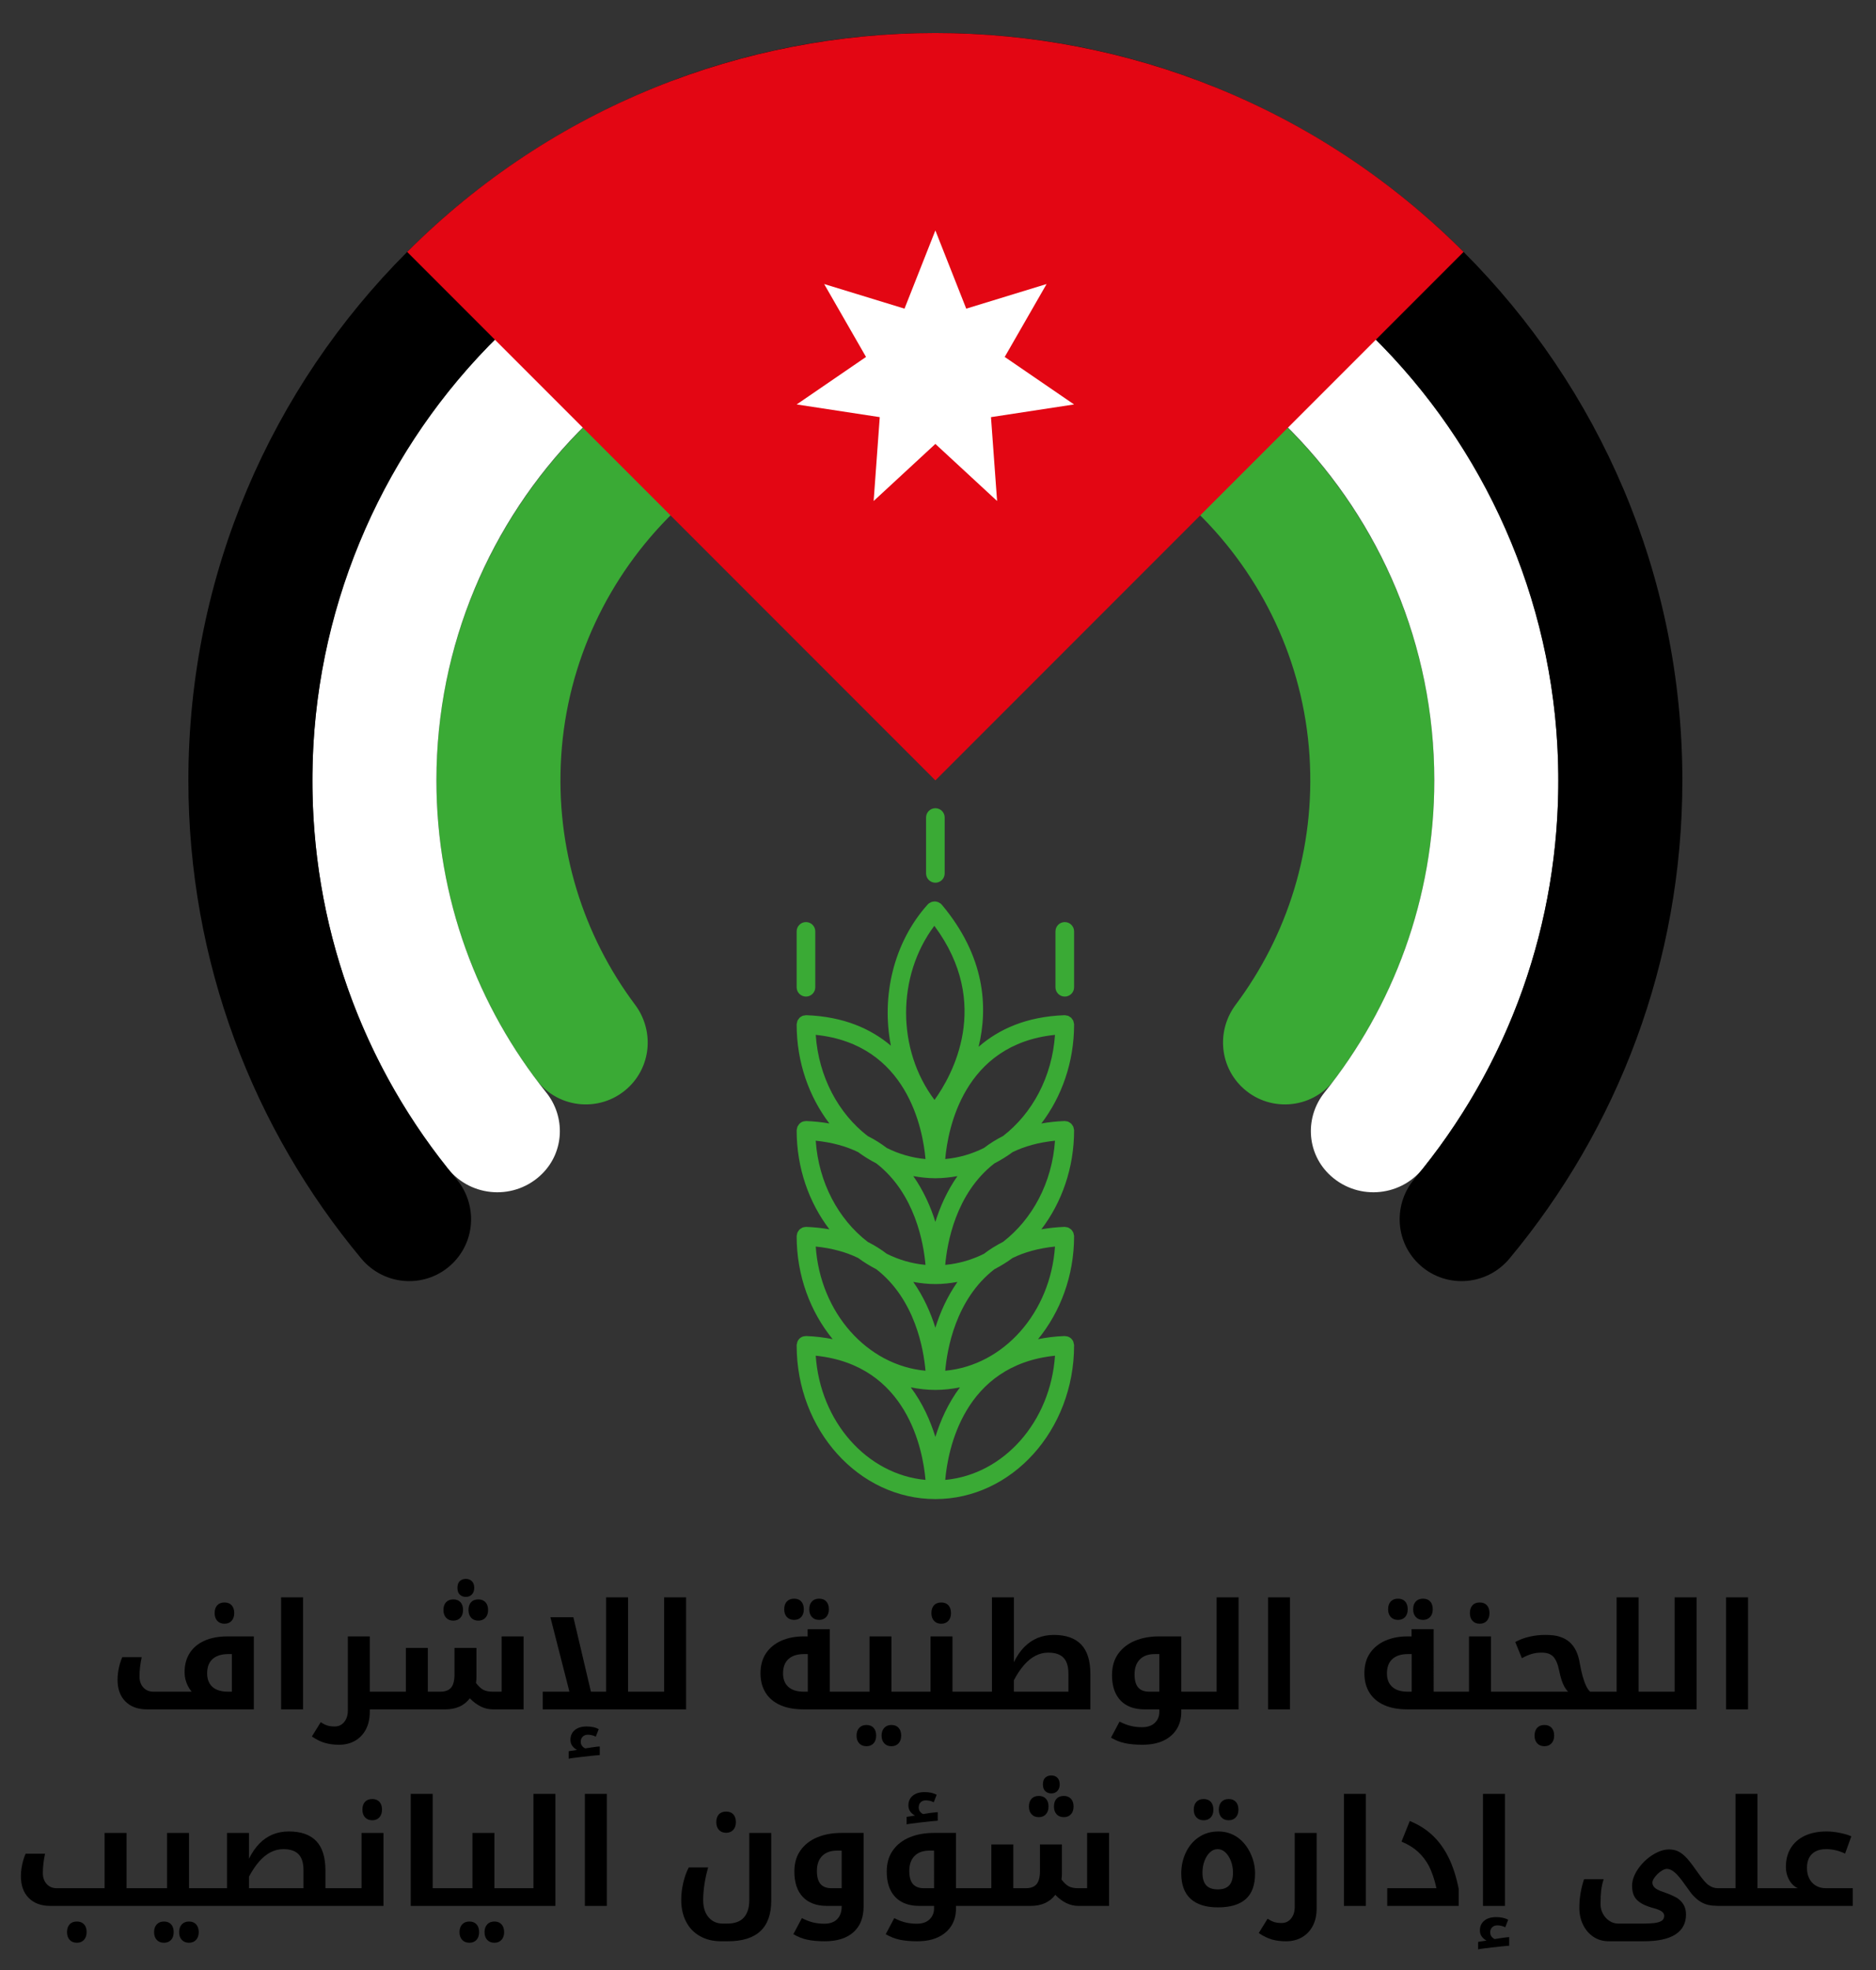 <?xml version="1.0" encoding="utf-8"?>
<!-- Generator: Adobe Illustrator 17.0.0, SVG Export Plug-In . SVG Version: 6.00 Build 0)  -->
<!DOCTYPE svg PUBLIC "-//W3C//DTD SVG 1.1//EN" "http://www.w3.org/Graphics/SVG/1.1/DTD/svg11.dtd">
<svg version="1.1" id="Layer_1" xmlns="http://www.w3.org/2000/svg" xmlns:xlink="http://www.w3.org/1999/xlink" x="0px" y="0px"
	 width="382px" height="401px" viewBox="0 0 382 401" enable-background="new 0 0 382 401" xml:space="preserve">
<rect x="0" y="0" width="382" height="401" fill="#333333" stroke="none"/>
<g>
	<defs>
		<rect id="SVGID_1_" x="-93" y="-76.929" width="566.929" height="566.929"/>
	</defs>
	<clipPath id="SVGID_2_">
		<use xlink:href="#SVGID_1_"  overflow="visible"/>
	</clipPath>
	<path clip-path="url(#SVGID_2_)" d="M45.716,330.471c0.6,0,1.08-0.195,1.44-0.585c0.36-0.391,0.54-0.915,0.54-1.575
		c0-0.68-0.175-1.21-0.525-1.59c-0.35-0.38-0.835-0.57-1.455-0.57c-0.64,0-1.135,0.19-1.485,0.57c-0.35,0.38-0.525,0.91-0.525,1.59
		c0,0.66,0.18,1.184,0.54,1.575C44.606,330.276,45.096,330.471,45.716,330.471"/>
	<path clip-path="url(#SVGID_2_)" d="M29.906,347.901h21.78v-14.849h-5.34c-1.841,0-3.415,0.295-4.725,0.885
		c-1.31,0.589-2.31,1.429-3,2.519c-0.69,1.091-1.035,2.386-1.035,3.886c0,0.5,0.055,0.975,0.165,1.425
		c0.109,0.45,0.27,0.889,0.48,1.319c0.21,0.431,0.475,0.836,0.795,1.216h-7.8c-0.84,0-1.52-0.285-2.04-0.856
		c-0.52-0.57-0.78-1.314-0.78-2.235c0-0.659,0.04-1.319,0.12-1.979c0.08-0.661,0.19-1.31,0.33-1.951h-3.96
		c-0.18,0.401-0.345,0.861-0.495,1.38c-0.15,0.521-0.265,1.061-0.345,1.62c-0.08,0.561-0.12,1.091-0.12,1.59
		c0,1.881,0.535,3.356,1.605,4.425C26.61,347.366,28.066,347.901,29.906,347.901 M42.671,338.421c0.33-0.579,0.814-1.02,1.455-1.319
		c0.64-0.3,1.41-0.451,2.31-0.451h0.78v7.651h-0.84c-0.9,0-1.665-0.146-2.295-0.436c-0.63-0.289-1.105-0.715-1.425-1.274
		c-0.32-0.561-0.48-1.231-0.48-2.011C42.176,339.721,42.341,339.002,42.671,338.421"/>
	<rect x="57.237" y="325.101" clip-path="url(#SVGID_2_)" width="4.47" height="22.8"/>
	<path clip-path="url(#SVGID_2_)" d="M94.856,325.011c0.52,0,0.935-0.17,1.245-0.511c0.31-0.34,0.465-0.779,0.465-1.319
		c0-0.58-0.155-1.03-0.465-1.351c-0.31-0.319-0.725-0.479-1.245-0.479c-0.48,0-0.885,0.145-1.215,0.434
		c-0.33,0.29-0.495,0.756-0.495,1.396c0,0.62,0.165,1.08,0.495,1.38S94.376,325.011,94.856,325.011"/>
	<path clip-path="url(#SVGID_2_)" d="M95.396,327.681c0,0.66,0.18,1.185,0.54,1.575c0.36,0.39,0.85,0.585,1.47,0.585
		c0.6,0,1.08-0.195,1.44-0.585c0.36-0.39,0.54-0.915,0.54-1.575c0-0.68-0.18-1.21-0.54-1.59c-0.36-0.38-0.84-0.57-1.44-0.57
		c-0.64,0-1.135,0.19-1.485,0.57C95.571,326.471,95.396,327.001,95.396,327.681"/>
	<path clip-path="url(#SVGID_2_)" d="M93.581,347.331c0.83-0.379,1.525-0.939,2.085-1.68c0.72,0.741,1.47,1.301,2.25,1.68
		c0.78,0.381,1.6,0.57,2.46,0.57h6.24v-14.849h-4.47v11.25h-1.86c-0.78,0-1.41-0.13-1.89-0.391c-0.48-0.26-0.97-0.72-1.47-1.38
		c0.04-0.22,0.065-0.439,0.075-0.66c0.01-0.22,0.015-0.45,0.015-0.689v-5.79h-4.47v5.429c0,1.221-0.23,2.106-0.69,2.656
		c-0.461,0.549-1.191,0.825-2.19,0.825h-2.55v-8.91h-4.47v8.91h-3.45h-0.3h-3.6v-11.25h-4.47v15.119c0,0.92-0.245,1.685-0.735,2.296
		c-0.49,0.609-1.135,0.915-1.935,0.915c-0.56,0-1.045-0.061-1.455-0.181c-0.41-0.12-0.875-0.349-1.395-0.689l-1.8,2.909
		c0.94,0.64,1.84,1.08,2.7,1.32s1.8,0.361,2.82,0.361c1.26,0,2.36-0.276,3.3-0.826s1.67-1.325,2.19-2.325
		c0.52-1,0.78-2.189,0.78-3.569v-0.481h3.6h0.3h11.46C91.776,347.901,92.751,347.712,93.581,347.331"/>
	<path clip-path="url(#SVGID_2_)" d="M92.306,329.841c0.6,0,1.08-0.195,1.44-0.585c0.36-0.391,0.54-0.915,0.54-1.575
		c0-0.68-0.175-1.21-0.525-1.59c-0.35-0.38-0.835-0.57-1.455-0.57c-0.62,0-1.11,0.19-1.47,0.57c-0.36,0.38-0.54,0.91-0.54,1.59
		c0,0.66,0.18,1.184,0.54,1.575C91.196,329.646,91.686,329.841,92.306,329.841"/>
	<path clip-path="url(#SVGID_2_)" d="M122.126,357.201v-1.74c-0.22,0-0.47,0.02-0.75,0.06c-0.28,0.04-0.6,0.085-0.96,0.135
		s-0.78,0.115-1.26,0.195c-0.3-0.16-0.525-0.35-0.675-0.57c-0.15-0.22-0.225-0.479-0.225-0.78c0-0.44,0.135-0.79,0.405-1.05
		c0.27-0.26,0.615-0.39,1.035-0.39c0.26,0,0.525,0.031,0.795,0.09c0.27,0.06,0.545,0.16,0.825,0.3l0.6-1.53
		c-0.32-0.18-0.686-0.315-1.095-0.405c-0.41-0.089-0.865-0.134-1.365-0.134c-1.02,0-1.825,0.244-2.415,0.734
		c-0.59,0.49-0.885,1.155-0.885,1.995c0,0.46,0.125,0.865,0.375,1.215c0.25,0.35,0.574,0.625,0.975,0.825l-1.71,0.27v1.53
		c0.12-0.04,0.44-0.095,0.96-0.165s1.13-0.146,1.83-0.225c0.7-0.08,1.375-0.155,2.025-0.225
		C121.261,357.265,121.766,357.221,122.126,357.201"/>
	<polygon clip-path="url(#SVGID_2_)" points="139.706,325.101 135.236,325.101 135.236,344.301 131.786,344.301 131.486,344.301 
		127.886,344.301 127.886,325.101 123.416,325.101 123.416,344.301 120.326,344.301 116.756,329.151 112.076,329.151 
		115.946,344.301 110.516,344.301 110.516,347.901 131.486,347.901 131.786,347.901 139.706,347.901 	"/>
	<path clip-path="url(#SVGID_2_)" d="M161.696,329.691c0.6,0,1.08-0.189,1.44-0.57c0.36-0.38,0.54-0.909,0.54-1.59
		c0-0.68-0.175-1.21-0.525-1.59c-0.35-0.38-0.835-0.57-1.455-0.57c-0.62,0-1.11,0.19-1.47,0.57c-0.36,0.38-0.54,0.91-0.54,1.59
		c0,0.66,0.18,1.185,0.54,1.575C160.586,329.496,161.076,329.691,161.696,329.691"/>
	<path clip-path="url(#SVGID_2_)" d="M166.796,329.691c0.6,0,1.08-0.195,1.44-0.585c0.36-0.39,0.54-0.915,0.54-1.575
		c0-0.68-0.175-1.21-0.525-1.59c-0.351-0.38-0.835-0.57-1.455-0.57c-0.62,0-1.11,0.19-1.47,0.57c-0.36,0.38-0.54,0.91-0.54,1.59
		c0,0.66,0.18,1.185,0.54,1.575C165.686,329.496,166.176,329.691,166.796,329.691"/>
	<path clip-path="url(#SVGID_2_)" d="M172.406,347.901h0.3h13.019h0.301h11.519h0.301h24.18v-7.2c0-2.7-0.625-4.699-1.875-6
		c-1.25-1.3-3.106-1.95-5.566-1.95c-1.199,0-2.3,0.206-3.3,0.615c-1,0.41-1.905,1.026-2.714,1.845
		c-0.811,0.82-1.516,1.85-2.116,3.091v-13.2h-4.469v19.2h-4.14h-0.301h-3.599v-11.25h-4.471v11.25h-3.449h-0.301h-4.199v-11.25
		h-4.47v11.25h-4.35h-0.3h-3.45v-12.721h-4.5v1.471h-0.84c-1.68,0-3.18,0.29-4.5,0.869c-1.32,0.581-2.36,1.426-3.12,2.535
		c-0.76,1.11-1.14,2.476-1.14,4.096c0,1.54,0.345,2.86,1.035,3.96c0.69,1.099,1.685,1.939,2.985,2.519s2.88,0.87,4.74,0.87H172.406z
		 M206.455,341.961c0.66-1.239,1.355-2.275,2.085-3.105c0.73-0.83,1.505-1.455,2.325-1.875c0.82-0.42,1.68-0.629,2.581-0.629
		c1.399,0,2.434,0.344,3.105,1.035c0.669,0.689,1.005,1.764,1.005,3.224v3.691h-11.101V341.961z M159.446,340.581
		c0-1.279,0.37-2.254,1.11-2.925c0.74-0.67,1.789-1.005,3.15-1.005h0.78v7.651h-0.84c-1.36,0-2.4-0.325-3.12-0.976
		C159.806,342.677,159.446,341.762,159.446,340.581"/>
	<path clip-path="url(#SVGID_2_)" d="M182.966,354.816c0.36-0.39,0.54-0.915,0.54-1.575s-0.175-1.185-0.525-1.575
		c-0.35-0.39-0.835-0.585-1.455-0.585c-0.621,0-1.11,0.195-1.47,0.585c-0.36,0.39-0.54,0.915-0.54,1.575s0.18,1.185,0.54,1.575
		c0.36,0.39,0.849,0.585,1.47,0.585C182.126,355.401,182.606,355.206,182.966,354.816"/>
	<path clip-path="url(#SVGID_2_)" d="M176.426,351.081c-0.62,0-1.11,0.195-1.47,0.585c-0.36,0.391-0.54,0.915-0.54,1.575
		s0.18,1.186,0.54,1.575c0.36,0.39,0.85,0.585,1.47,0.585c0.6,0,1.08-0.19,1.44-0.57c0.36-0.38,0.54-0.91,0.54-1.59
		s-0.175-1.21-0.525-1.59C177.53,351.271,177.046,351.081,176.426,351.081"/>
	<path clip-path="url(#SVGID_2_)" d="M191.665,330.471c0.601,0,1.08-0.195,1.44-0.585c0.36-0.391,0.54-0.915,0.54-1.575
		c0-0.68-0.175-1.21-0.525-1.59s-0.835-0.57-1.455-0.57c-0.64,0-1.135,0.19-1.485,0.57s-0.525,0.91-0.525,1.59
		c0,0.66,0.18,1.184,0.54,1.575C190.555,330.276,191.045,330.471,191.665,330.471"/>
	<path clip-path="url(#SVGID_2_)" d="M240.535,347.901h3.449h0.301h7.92v-22.8h-4.471v19.2h-3.449h-0.301h-3.449v-11.25h-4.56
		c-1.82,0-3.45,0.3-4.89,0.899c-1.44,0.601-2.576,1.486-3.405,2.656c-0.83,1.17-1.245,2.605-1.245,4.304
		c0,1.5,0.26,2.771,0.78,3.811c0.52,1.04,1.275,1.83,2.265,2.37c0.99,0.54,2.194,0.81,3.615,0.81h2.97v0.54
		c0,0.88-0.306,1.615-0.915,2.205c-0.61,0.59-1.485,0.884-2.625,0.884c-0.78,0-1.53-0.084-2.25-0.254s-1.49-0.465-2.31-0.885
		l-1.74,3.269c0.92,0.54,1.875,0.915,2.865,1.125c0.99,0.21,2.164,0.316,3.525,0.316c1.679,0,3.105-0.276,4.275-0.825
		c1.17-0.551,2.07-1.326,2.7-2.326s0.945-2.17,0.945-3.509V347.901z M236.065,344.301h-2.07c-1,0-1.745-0.285-2.235-0.855
		c-0.49-0.571-0.735-1.456-0.735-2.656c0-1.319,0.36-2.34,1.08-3.059c0.72-0.72,1.72-1.08,3-1.08h0.96V344.301z"/>
	<rect x="258.204" y="325.101" clip-path="url(#SVGID_2_)" width="4.47" height="22.8"/>
	<path clip-path="url(#SVGID_2_)" d="M289.764,329.691c0.601,0,1.08-0.195,1.44-0.585c0.361-0.39,0.54-0.915,0.54-1.575
		c0-0.68-0.175-1.21-0.525-1.59c-0.35-0.38-0.835-0.57-1.455-0.57c-0.62,0-1.109,0.19-1.47,0.57c-0.36,0.38-0.54,0.91-0.54,1.59
		c0,0.66,0.18,1.185,0.54,1.575C288.655,329.496,289.144,329.691,289.764,329.691"/>
	<path clip-path="url(#SVGID_2_)" d="M284.664,329.691c0.6,0,1.08-0.189,1.44-0.57c0.36-0.38,0.539-0.909,0.539-1.59
		c0-0.68-0.174-1.21-0.524-1.59c-0.351-0.38-0.835-0.57-1.455-0.57c-0.62,0-1.11,0.19-1.47,0.57c-0.36,0.38-0.54,0.91-0.54,1.59
		c0,0.66,0.18,1.185,0.54,1.575C283.554,329.496,284.044,329.691,284.664,329.691"/>
	<path clip-path="url(#SVGID_2_)" d="M301.315,330.471c0.6,0,1.08-0.195,1.44-0.585c0.36-0.391,0.539-0.915,0.539-1.575
		c0-0.68-0.174-1.21-0.524-1.59c-0.351-0.38-0.835-0.57-1.455-0.57c-0.641,0-1.136,0.19-1.485,0.57
		c-0.35,0.38-0.525,0.91-0.525,1.59c0,0.66,0.18,1.184,0.54,1.575C300.204,330.276,300.694,330.471,301.315,330.471"/>
	<path clip-path="url(#SVGID_2_)" d="M314.483,351.081c-0.64,0-1.135,0.195-1.484,0.585c-0.351,0.391-0.526,0.915-0.526,1.575
		s0.18,1.186,0.54,1.575c0.361,0.39,0.85,0.585,1.47,0.585c0.601,0,1.08-0.195,1.44-0.585c0.361-0.389,0.54-0.915,0.54-1.575
		c0-0.68-0.175-1.21-0.525-1.59S315.103,351.081,314.483,351.081"/>
	<path clip-path="url(#SVGID_2_)" d="M325.733,347.901h11.52h0.301h7.92v-22.8h-4.471v19.2h-3.449h-0.301h-3.599v-19.2h-4.471v19.2
		h-3.45h-0.3h-1.649c-0.301-0.28-0.575-0.686-0.825-1.216c-0.251-0.529-0.481-1.17-0.691-1.92c-0.21-0.75-0.405-1.624-0.585-2.625
		c-0.16-0.999-0.415-1.854-0.764-2.564c-0.351-0.71-0.785-1.295-1.306-1.755c-0.519-0.46-1.139-0.811-1.859-1.051
		c-0.42-0.159-0.885-0.269-1.396-0.329c-0.509-0.061-1.085-0.091-1.724-0.091c-1.101,0-2.17,0.12-3.21,0.361
		c-1.04,0.24-2,0.599-2.88,1.08l1.349,3.299c0.72-0.399,1.39-0.689,2.01-0.87c0.62-0.179,1.28-0.269,1.981-0.269
		c0.54,0,1.005,0.065,1.394,0.194c0.391,0.131,0.721,0.336,0.99,0.615c0.271,0.281,0.505,0.656,0.706,1.125
		c0.2,0.471,0.37,1.046,0.509,1.726c0.14,0.7,0.301,1.33,0.481,1.89c0.179,0.56,0.385,1.04,0.615,1.44
		c0.229,0.399,0.475,0.72,0.734,0.96h-11.819h-0.301h-3.598v-11.25h-4.471v11.25h-3.45h-0.3h-3.45V331.58h-4.5v1.471h-0.84
		c-1.68,0-3.18,0.29-4.5,0.869c-1.32,0.581-2.36,1.426-3.12,2.535c-0.76,1.111-1.14,2.476-1.14,4.096c0,1.54,0.345,2.86,1.035,3.96
		c0.69,1.1,1.685,1.939,2.985,2.519c1.299,0.581,2.88,0.871,4.74,0.871h8.79h0.3h11.519h0.301h17.939H325.733z M287.454,344.301
		h-0.84c-1.36,0-2.4-0.325-3.12-0.976c-0.72-0.649-1.08-1.564-1.08-2.745c0-1.279,0.37-2.254,1.11-2.925
		c0.74-0.669,1.789-1.004,3.15-1.004h0.78V344.301z"/>
	<rect x="351.473" y="325.101" clip-path="url(#SVGID_2_)" width="4.47" height="22.8"/>
	<path clip-path="url(#SVGID_2_)" d="M15.656,391.081c-0.641,0-1.135,0.195-1.485,0.585c-0.35,0.391-0.525,0.915-0.525,1.575
		s0.18,1.186,0.54,1.575c0.36,0.39,0.85,0.585,1.47,0.585c0.6,0,1.08-0.195,1.44-0.585c0.36-0.389,0.54-0.925,0.54-1.605
		c0-0.659-0.175-1.18-0.525-1.56S16.276,391.081,15.656,391.081"/>
	<path clip-path="url(#SVGID_2_)" d="M38.486,391.081c-0.621,0-1.11,0.195-1.47,0.585c-0.36,0.391-0.54,0.915-0.54,1.575
		s0.18,1.186,0.54,1.575c0.36,0.39,0.849,0.585,1.47,0.585c0.6,0,1.08-0.195,1.44-0.585c0.36-0.389,0.54-0.915,0.54-1.575
		s-0.175-1.184-0.525-1.575C39.59,391.276,39.106,391.081,38.486,391.081"/>
	<path clip-path="url(#SVGID_2_)" d="M33.386,391.081c-0.62,0-1.11,0.195-1.47,0.585c-0.36,0.391-0.54,0.915-0.54,1.575
		s0.18,1.186,0.54,1.575c0.36,0.39,0.85,0.585,1.47,0.585c0.6,0,1.08-0.19,1.44-0.57c0.36-0.38,0.54-0.91,0.54-1.59
		s-0.175-1.21-0.525-1.59C34.49,391.271,34.006,391.081,33.386,391.081"/>
	<path clip-path="url(#SVGID_2_)" d="M77.246,369.886c0.36-0.391,0.54-0.915,0.54-1.575c0-0.68-0.175-1.21-0.525-1.59
		c-0.35-0.38-0.835-0.57-1.455-0.57c-0.64,0-1.135,0.19-1.485,0.57c-0.35,0.38-0.525,0.91-0.525,1.59c0,0.66,0.18,1.184,0.54,1.575
		c0.36,0.39,0.85,0.585,1.47,0.585C76.406,370.471,76.886,370.276,77.246,369.886"/>
	<path clip-path="url(#SVGID_2_)" d="M73.616,384.301h-3.45h-0.3h-3.6V380.7c0-2.7-0.625-4.699-1.875-6
		c-1.25-1.299-3.105-1.95-5.565-1.95c-1.2,0-2.3,0.206-3.3,0.615c-1.001,0.411-1.9,1.026-2.7,1.845c-0.8,0.82-1.51,1.851-2.13,3.091
		v-5.25h-4.47v11.25h-3.24h-0.3h-4.2v-11.25h-4.47v11.25h-4.35h-0.3h-3.6v-11.25h-4.47v11.25h-9.75c-0.84,0-1.52-0.285-2.04-0.855
		c-0.52-0.571-0.78-1.315-0.78-2.236c0-0.659,0.04-1.319,0.12-1.979c0.08-0.66,0.19-1.31,0.33-1.951h-3.96
		c-0.18,0.401-0.345,0.861-0.495,1.38c-0.15,0.521-0.265,1.061-0.345,1.62c-0.08,0.561-0.12,1.091-0.12,1.59
		c0,1.881,0.535,3.356,1.605,4.425c1.07,1.07,2.525,1.606,4.365,1.606h19.14h0.3h13.02h0.3h26.88h0.3h7.92v-14.85h-4.47V384.301z
		 M61.796,384.301h-11.1v-2.341c0.66-1.239,1.355-2.274,2.085-3.104c0.73-0.83,1.505-1.455,2.325-1.875
		c0.82-0.42,1.68-0.63,2.58-0.63c1.4,0,2.435,0.345,3.105,1.035c0.67,0.689,1.005,1.765,1.005,3.225V384.301z"/>
	<path clip-path="url(#SVGID_2_)" d="M95.575,391.081c-0.62,0-1.11,0.195-1.47,0.585c-0.36,0.391-0.54,0.915-0.54,1.575
		s0.18,1.186,0.54,1.575c0.36,0.39,0.85,0.585,1.47,0.585c0.6,0,1.08-0.19,1.44-0.57s0.54-0.91,0.54-1.59s-0.175-1.21-0.525-1.59
		C96.679,391.271,96.195,391.081,95.575,391.081"/>
	<path clip-path="url(#SVGID_2_)" d="M100.675,391.081c-0.621,0-1.11,0.195-1.47,0.585c-0.36,0.391-0.54,0.915-0.54,1.575
		s0.18,1.186,0.54,1.575c0.36,0.39,0.849,0.585,1.47,0.585c0.6,0,1.08-0.195,1.44-0.585c0.36-0.389,0.54-0.915,0.54-1.575
		s-0.175-1.184-0.525-1.575C101.779,391.276,101.295,391.081,100.675,391.081"/>
	<polygon clip-path="url(#SVGID_2_)" points="108.624,384.301 105.174,384.301 104.874,384.301 100.674,384.301 100.674,373.051 
		96.204,373.051 96.204,384.301 91.855,384.301 91.554,384.301 88.105,384.301 88.105,365.101 83.635,365.101 83.635,387.901 
		91.554,387.901 91.855,387.901 104.874,387.901 105.174,387.901 113.094,387.901 113.094,365.101 108.624,365.101 	"/>
	<rect x="119.094" y="365.101" clip-path="url(#SVGID_2_)" width="4.47" height="22.8"/>
	<path clip-path="url(#SVGID_2_)" d="M147.864,373.021c0.6,0,1.08-0.195,1.44-0.585c0.36-0.391,0.54-0.915,0.54-1.575
		c0-0.68-0.175-1.21-0.525-1.59c-0.35-0.38-0.835-0.57-1.455-0.57c-0.641,0-1.135,0.19-1.485,0.57c-0.35,0.38-0.525,0.91-0.525,1.59
		c0,0.66,0.18,1.184,0.54,1.575C146.754,372.826,147.244,373.021,147.864,373.021"/>
	<path clip-path="url(#SVGID_2_)" d="M152.574,386.731c0,1.52-0.365,2.694-1.095,3.525c-0.73,0.829-1.865,1.245-3.405,1.245h-0.9
		c-1.2,0-2.165-0.43-2.895-1.291c-0.73-0.859-1.095-2.019-1.095-3.479c0-1.021,0.09-2.12,0.27-3.3c0.18-1.179,0.43-2.3,0.75-3.36
		h-3.96c-0.48,0.94-0.855,1.995-1.125,3.165c-0.27,1.17-0.405,2.325-0.405,3.465c0,1.639,0.325,3.099,0.975,4.38
		c0.65,1.28,1.594,2.269,2.835,2.97c1.219,0.7,2.67,1.05,4.35,1.05h1.32c2.96,0,5.175-0.69,6.645-2.07
		c1.47-1.38,2.205-3.441,2.205-6.18v-13.8h-4.47V386.731z"/>
	<path clip-path="url(#SVGID_2_)" d="M166.403,373.95c-1.44,0.601-2.575,1.486-3.405,2.656c-0.83,1.17-1.245,2.605-1.245,4.304
		c0,2.241,0.575,3.966,1.725,5.175c1.15,1.211,2.795,1.816,4.935,1.816h2.97v0.15c0,1.08-0.305,1.93-0.915,2.55
		c-0.61,0.619-1.485,0.929-2.625,0.929c-0.78,0-1.53-0.084-2.25-0.254c-0.72-0.17-1.49-0.465-2.31-0.885l-1.74,3.269
		c0.92,0.54,1.875,0.915,2.865,1.125c0.99,0.21,2.164,0.316,3.525,0.316c2.52,0,4.47-0.615,5.85-1.845
		c1.38-1.23,2.07-2.985,2.07-5.266v-14.939h-4.56C169.473,373.051,167.843,373.351,166.403,373.95 M171.383,384.301h-2.07
		c-1,0-1.745-0.285-2.235-0.855c-0.49-0.571-0.735-1.456-0.735-2.656c0-1.319,0.36-2.34,1.08-3.059c0.72-0.72,1.72-1.08,3-1.08h0.96
		V384.301z"/>
	<path clip-path="url(#SVGID_2_)" d="M184.613,371.311c0.12-0.04,0.44-0.095,0.96-0.165c0.52-0.07,1.13-0.145,1.83-0.226
		c0.7-0.079,1.375-0.154,2.025-0.224c0.65-0.07,1.155-0.115,1.515-0.135v-1.74c-0.2,0.02-0.425,0.04-0.675,0.06
		c-0.25,0.02-0.52,0.05-0.81,0.09c-0.29,0.04-0.605,0.09-0.945,0.15l-0.54,0.089c-0.26-0.119-0.475-0.294-0.645-0.524
		c-0.17-0.229-0.255-0.505-0.255-0.825c0-0.44,0.13-0.79,0.39-1.05c0.26-0.26,0.61-0.391,1.05-0.391c0.28,0,0.555,0.031,0.825,0.091
		c0.27,0.06,0.535,0.16,0.795,0.3l0.6-1.53c-0.66-0.361-1.48-0.54-2.46-0.54c-1,0-1.8,0.24-2.4,0.719
		c-0.6,0.481-0.9,1.151-0.9,2.011c0,0.46,0.125,0.865,0.375,1.215s0.575,0.625,0.975,0.825l-1.71,0.27V371.311z"/>
	<path clip-path="url(#SVGID_2_)" d="M216.624,369.841c0.6,0,1.08-0.195,1.439-0.585c0.361-0.391,0.54-0.915,0.54-1.575
		c0-0.68-0.179-1.21-0.54-1.59c-0.359-0.38-0.839-0.57-1.439-0.57c-0.641,0-1.136,0.19-1.485,0.57
		c-0.351,0.38-0.526,0.91-0.526,1.59c0,0.66,0.181,1.184,0.54,1.575C215.514,369.646,216.004,369.841,216.624,369.841"/>
	<path clip-path="url(#SVGID_2_)" d="M221.363,384.301h-1.859c-0.781,0-1.411-0.13-1.891-0.391c-0.48-0.259-0.97-0.719-1.47-1.38
		c0.04-0.219,0.065-0.439,0.075-0.66c0.01-0.219,0.015-0.45,0.015-0.689v-5.79h-4.47v5.43c0,1.22-0.23,2.105-0.69,2.655
		c-0.46,0.55-1.191,0.825-2.19,0.825h-2.55v-8.91h-4.47v8.91h-3.45h-0.3h-3.45v-11.25h-4.56c-1.82,0-3.45,0.3-4.89,0.899
		c-1.44,0.601-2.575,1.486-3.405,2.656c-0.83,1.17-1.245,2.605-1.245,4.304c0,1.5,0.26,2.771,0.78,3.811
		c0.52,1.04,1.275,1.83,2.265,2.37c0.99,0.54,2.195,0.81,3.615,0.81h2.97v0.54c0,0.88-0.305,1.615-0.915,2.205
		c-0.61,0.59-1.485,0.884-2.625,0.884c-0.78,0-1.53-0.084-2.25-0.254c-0.72-0.17-1.49-0.465-2.31-0.885l-1.74,3.269
		c0.92,0.54,1.875,0.915,2.865,1.125c0.99,0.21,2.164,0.316,3.525,0.316c1.68,0,3.105-0.276,4.275-0.825
		c1.17-0.551,2.071-1.326,2.7-2.326c0.63-1,0.945-2.17,0.945-3.509v-0.54h3.45h0.3h11.46c1.12,0,2.095-0.19,2.925-0.571
		c0.83-0.379,1.525-0.939,2.085-1.679c0.72,0.74,1.47,1.3,2.25,1.679c0.781,0.381,1.6,0.571,2.46,0.571h6.241v-14.85h-4.471V384.301
		z M190.193,384.301h-2.07c-1,0-1.745-0.285-2.235-0.855c-0.49-0.571-0.735-1.456-0.735-2.656c0-1.319,0.36-2.34,1.08-3.059
		c0.72-0.72,1.72-1.08,3-1.08h0.96V384.301z"/>
	<path clip-path="url(#SVGID_2_)" d="M215.318,364.5c0.311-0.34,0.465-0.779,0.465-1.319c0-0.58-0.154-1.031-0.465-1.351
		c-0.31-0.319-0.725-0.479-1.245-0.479c-0.48,0-0.885,0.145-1.215,0.434c-0.33,0.29-0.495,0.756-0.495,1.396
		c0,0.62,0.165,1.08,0.495,1.38c0.33,0.299,0.735,0.45,1.215,0.45C214.593,365.012,215.008,364.841,215.318,364.5"/>
	<path clip-path="url(#SVGID_2_)" d="M210.054,366.091c-0.36,0.38-0.54,0.91-0.54,1.59c0,0.66,0.18,1.184,0.54,1.575
		c0.359,0.39,0.85,0.585,1.47,0.585c0.599,0,1.08-0.195,1.44-0.585c0.36-0.391,0.54-0.915,0.54-1.575c0-0.68-0.176-1.21-0.525-1.59
		c-0.35-0.38-0.835-0.57-1.455-0.57C210.904,365.521,210.413,365.711,210.054,366.091"/>
	<path clip-path="url(#SVGID_2_)" d="M243.623,366.721c-0.36,0.38-0.54,0.91-0.54,1.59c0,0.66,0.18,1.184,0.54,1.575
		c0.36,0.39,0.85,0.585,1.47,0.585c0.6,0,1.08-0.19,1.44-0.57c0.36-0.38,0.54-0.91,0.54-1.59c0-0.68-0.176-1.21-0.525-1.59
		c-0.35-0.38-0.835-0.57-1.455-0.57C244.473,366.151,243.983,366.341,243.623,366.721"/>
	<path clip-path="url(#SVGID_2_)" d="M253.762,375.722c-0.559-0.781-1.21-1.411-1.949-1.891c-0.561-0.359-1.15-0.63-1.771-0.81
		c-0.62-0.179-1.27-0.27-1.95-0.27c-1.48,0-2.79,0.375-3.929,1.125c-1.14,0.75-2.031,1.785-2.67,3.105
		c-0.641,1.321-0.96,2.76-0.96,4.321c0,2.279,0.634,4,1.905,5.159c1.27,1.16,3.124,1.74,5.564,1.74c2.5,0,4.385-0.56,5.656-1.68
		c1.269-1.12,1.905-2.86,1.905-5.219c0-1.021-0.161-2.011-0.48-2.971C254.762,377.371,254.322,376.501,253.762,375.722
		 M250.314,383.701c-0.501,0.561-1.28,0.84-2.341,0.84c-1.059,0-1.845-0.275-2.354-0.824c-0.51-0.55-0.766-1.406-0.766-2.566
		c0-0.9,0.141-1.71,0.421-2.429c0.279-0.721,0.649-1.295,1.109-1.726c0.46-0.43,0.98-0.645,1.561-0.645
		c0.579,0,1.104,0.22,1.574,0.661c0.47,0.439,0.845,1.024,1.125,1.754c0.28,0.731,0.421,1.526,0.421,2.385
		C251.064,382.291,250.813,383.141,250.314,383.701"/>
	<path clip-path="url(#SVGID_2_)" d="M248.723,366.721c-0.359,0.38-0.54,0.91-0.54,1.59c0,0.66,0.181,1.184,0.54,1.575
		c0.36,0.39,0.851,0.585,1.471,0.585c0.599,0,1.08-0.195,1.439-0.585c0.361-0.391,0.54-0.915,0.54-1.575
		c0-0.68-0.175-1.21-0.524-1.59c-0.351-0.38-0.836-0.57-1.455-0.57C249.574,366.151,249.083,366.341,248.723,366.721"/>
	<path clip-path="url(#SVGID_2_)" d="M263.634,388.171c0,0.92-0.245,1.686-0.735,2.296c-0.491,0.609-1.135,0.915-1.935,0.915
		c-0.56,0-1.046-0.061-1.455-0.181c-0.41-0.12-0.875-0.349-1.396-0.689l-1.799,2.909c0.94,0.641,1.84,1.08,2.7,1.32
		c0.859,0.241,1.8,0.361,2.82,0.361c1.26,0,2.36-0.276,3.3-0.826c0.939-0.55,1.67-1.325,2.189-2.325
		c0.521-1,0.781-2.189,0.781-3.569v-15.33h-4.47V388.171z"/>
	<rect x="273.653" y="365.101" clip-path="url(#SVGID_2_)" width="4.47" height="22.8"/>
	<path clip-path="url(#SVGID_2_)" d="M291.698,373.546c-1.311-1.229-2.855-2.204-4.635-2.925l-1.68,4.2
		c1.32,0.54,2.434,1.226,3.345,2.055c0.909,0.83,1.664,1.816,2.265,2.955c0.279,0.561,0.55,1.215,0.809,1.965
		c0.26,0.75,0.491,1.586,0.691,2.506h-10.021v3.599h14.551v-3.48c-0.48-2.419-1.16-4.529-2.04-6.329
		C294.102,376.29,293.008,374.776,291.698,373.546"/>
	<path clip-path="url(#SVGID_2_)" d="M305.603,394.456c-0.36,0.05-0.78,0.115-1.26,0.195c-0.3-0.16-0.525-0.35-0.675-0.57
		c-0.15-0.22-0.225-0.479-0.225-0.779c0-0.441,0.136-0.791,0.405-1.051c0.27-0.26,0.615-0.39,1.035-0.39
		c0.26,0,0.525,0.031,0.795,0.09c0.27,0.061,0.545,0.16,0.825,0.3l0.6-1.529c-0.32-0.181-0.686-0.316-1.095-0.406
		c-0.41-0.089-0.865-0.134-1.365-0.134c-1.019,0-1.825,0.244-2.415,0.734c-0.59,0.49-0.885,1.155-0.885,1.995
		c0,0.46,0.125,0.865,0.375,1.215c0.25,0.35,0.574,0.625,0.975,0.825l-1.71,0.271v1.529c0.12-0.04,0.439-0.095,0.96-0.165
		c0.52-0.07,1.13-0.145,1.83-0.225c0.7-0.08,1.375-0.155,2.025-0.224c0.65-0.071,1.156-0.116,1.515-0.136v-1.739
		c-0.22,0-0.47,0.019-0.75,0.059C306.283,394.361,305.962,394.406,305.603,394.456"/>
	<rect x="301.972" y="365.101" clip-path="url(#SVGID_2_)" width="4.47" height="22.8"/>
	<path clip-path="url(#SVGID_2_)" d="M371.782,384.301c-0.78,0-1.46-0.175-2.04-0.525c-0.58-0.35-1.025-0.835-1.335-1.455
		c-0.311-0.62-0.465-1.34-0.465-2.161c0-0.819,0.151-1.509,0.45-2.069c0.3-0.561,0.74-0.99,1.32-1.29c0.58-0.301,1.28-0.45,2.1-0.45
		c0.619,0,1.235,0.065,1.845,0.194c0.61,0.131,1.295,0.365,2.055,0.705l1.26-3.51c-0.56-0.259-1.32-0.489-2.28-0.689
		c-0.96-0.2-1.88-0.301-2.76-0.301c-1.7,0-3.171,0.291-4.41,0.87c-1.24,0.581-2.195,1.41-2.865,2.491
		c-0.67,1.08-1.005,2.37-1.005,3.87c0,0.64,0.1,1.245,0.3,1.814c0.2,0.57,0.48,1.076,0.84,1.516c0.36,0.44,0.79,0.769,1.29,0.99
		h-4.321h-0.299h-3.6v-19.2h-4.471v19.2h-3.449h-0.149c-0.321,0-0.636-0.05-0.946-0.15c-0.31-0.1-0.605-0.25-0.884-0.451
		c-0.281-0.179-0.606-0.484-0.976-0.915c-0.37-0.429-0.785-0.974-1.245-1.634c-0.859-1.241-1.59-2.201-2.189-2.88
		c-0.601-0.68-1.231-1.18-1.891-1.5c-0.28-0.12-0.569-0.21-0.869-0.271c-0.301-0.059-0.611-0.09-0.931-0.09
		c-0.74,0-1.505,0.181-2.295,0.54c-0.79,0.361-1.545,0.851-2.264,1.47c-0.72,0.621-1.331,1.311-1.831,2.07
		c-0.379,0.581-0.665,1.146-0.855,1.696c-0.189,0.55-0.284,1.085-0.284,1.604c0,0.601,0.074,1.141,0.224,1.62
		c0.151,0.481,0.4,0.901,0.75,1.26c0.35,0.36,0.81,0.681,1.38,0.961c0.571,0.279,1.276,0.529,2.116,0.75
		c0.719,0.199,1.245,0.42,1.575,0.659c0.33,0.24,0.495,0.531,0.495,0.87c0,0.481-0.186,0.83-0.556,1.05
		c-0.37,0.221-0.87,0.365-1.5,0.436c-0.63,0.069-1.345,0.104-2.144,0.104h-5.191c-0.62,0-1.205-0.179-1.755-0.54
		c-0.549-0.359-0.99-0.84-1.32-1.439c-0.33-0.601-0.495-1.241-0.495-1.92c0-1.1,0.04-2.026,0.12-2.776
		c0.08-0.75,0.25-1.534,0.511-2.354h-3.99c-0.321,0.96-0.561,1.92-0.72,2.88c-0.161,0.96-0.24,1.929-0.24,2.91
		c0,1.279,0.25,2.435,0.75,3.465c0.499,1.029,1.2,1.849,2.099,2.46c0.901,0.609,1.96,0.915,3.181,0.915h7.079
		c2.881,0,5.035-0.465,6.466-1.396c1.429-0.929,2.144-2.275,2.144-4.035c0-0.76-0.155-1.415-0.465-1.965
		c-0.31-0.55-0.764-1.024-1.365-1.425c-0.32-0.179-0.715-0.375-1.184-0.584c-0.471-0.21-1.026-0.425-1.665-0.645
		c-0.5-0.16-0.911-0.335-1.231-0.525c-0.32-0.19-0.555-0.4-0.705-0.63c-0.149-0.23-0.225-0.475-0.225-0.736
		c0-0.24,0.1-0.519,0.3-0.839c0.2-0.32,0.455-0.63,0.765-0.93c0.31-0.3,0.635-0.545,0.975-0.736c0.34-0.189,0.64-0.285,0.9-0.285
		c0.24,0,0.49,0.056,0.75,0.165c0.26,0.111,0.52,0.276,0.78,0.495c0.28,0.221,0.605,0.551,0.976,0.991
		c0.369,0.44,0.784,0.99,1.244,1.649c0.4,0.561,0.73,1.016,0.99,1.365c0.26,0.351,0.44,0.576,0.54,0.675
		c0.54,0.581,1.06,1.026,1.561,1.335c0.499,0.311,1.034,0.53,1.604,0.66c0.522,0.119,1.113,0.177,1.759,0.187
		c0.011,0.002,0.015,0.009,0.025,0.009h0.152h0.149h11.52h0.299h15.511v-3.6H371.782z"/>
	<path clip-path="url(#SVGID_2_)" fill="#3AAA35" d="M218.702,208.479c0-0.012,0.006-0.023,0.006-0.035
		c-0.005-0.118-0.055-0.219-0.079-0.331c-0.029-0.123-0.037-0.252-0.088-0.365c-0.056-0.126-0.147-0.227-0.227-0.337
		c-0.062-0.085-0.108-0.179-0.183-0.253c-0.107-0.103-0.238-0.17-0.366-0.245c-0.081-0.05-0.151-0.114-0.24-0.15
		c-0.127-0.052-0.268-0.059-0.407-0.082c-0.103-0.017-0.196-0.061-0.305-0.061c-0.012,0-0.023,0.007-0.036,0.007
		c-0.012,0-0.021-0.006-0.034-0.005c-7.806,0.285-13.391,2.881-17.471,6.423c1.928-8,1.383-18.338-7.504-28.922
		c-0.029-0.036-0.072-0.051-0.103-0.084c-0.033-0.034-0.047-0.078-0.083-0.111c-0.063-0.055-0.141-0.076-0.209-0.122
		c-0.107-0.073-0.209-0.142-0.326-0.191c-0.109-0.046-0.218-0.071-0.332-0.096c-0.124-0.027-0.242-0.049-0.369-0.051
		c-0.117-0.001-0.227,0.016-0.343,0.036c-0.123,0.021-0.24,0.044-0.359,0.09c-0.116,0.045-0.22,0.109-0.327,0.178
		c-0.071,0.044-0.152,0.063-0.218,0.117c-0.036,0.03-0.051,0.073-0.084,0.106c-0.034,0.032-0.078,0.046-0.11,0.081
		c-6.985,7.791-9.469,18.711-7.5,28.751c-4.059-3.429-9.575-5.926-17.221-6.205c-0.013-0.001-0.023,0.006-0.035,0.005
		c-0.013,0-0.023-0.007-0.035-0.007c-0.084,0-0.156,0.037-0.236,0.047c-0.171,0.02-0.34,0.036-0.493,0.1
		c-0.032,0.013-0.056,0.039-0.087,0.054c-0.188,0.09-0.364,0.197-0.511,0.343c-0.049,0.05-0.077,0.115-0.122,0.169
		c-0.105,0.132-0.212,0.26-0.28,0.417c-0.049,0.109-0.057,0.234-0.084,0.354c-0.026,0.115-0.077,0.219-0.081,0.34
		c-0.001,0.012,0.005,0.023,0.005,0.035c0,0.012-0.007,0.023-0.007,0.036c0,7.67,2.514,14.695,6.665,20.143
		c-1.476-0.256-3.033-0.433-4.701-0.494c-0.013-0.002-0.024,0.005-0.037,0.004c-0.011,0-0.021-0.006-0.031-0.006
		c-0.046,0-0.083,0.023-0.128,0.026c-0.435,0.006-0.851,0.182-1.172,0.501c-0.112,0.106-0.189,0.239-0.272,0.37
		c-0.046,0.073-0.107,0.132-0.143,0.212c-0.067,0.145-0.089,0.308-0.117,0.47c-0.016,0.085-0.059,0.16-0.062,0.247
		c-0.001,0.012,0.005,0.022,0.005,0.034c0,0.012-0.007,0.022-0.007,0.035c0,7.671,2.515,14.695,6.667,20.143
		c-1.477-0.256-3.035-0.433-4.703-0.494c-0.012-0.002-0.023,0.006-0.036,0.005c-0.011,0-0.021-0.007-0.032-0.007
		c-0.058,0-0.106,0.028-0.162,0.032c-0.192,0.011-0.379,0.036-0.557,0.113c-0.068,0.027-0.119,0.078-0.182,0.113
		c-0.136,0.079-0.273,0.15-0.388,0.262c-0.13,0.122-0.224,0.271-0.315,0.424c-0.034,0.058-0.081,0.103-0.11,0.164
		c-0.068,0.147-0.091,0.311-0.119,0.476c-0.015,0.083-0.058,0.157-0.061,0.242c-0.001,0.012,0.005,0.022,0.005,0.034
		c0,0.012-0.007,0.023-0.007,0.036c0,8.065,2.794,15.403,7.335,20.958c-1.673-0.329-3.441-0.566-5.369-0.636
		c-0.014-0.001-0.025,0.006-0.039,0.005c-0.011-0.001-0.02-0.007-0.031-0.007c-0.045,0-0.083,0.022-0.127,0.025
		c-0.718,0.011-1.329,0.458-1.604,1.109c-0.046,0.101-0.052,0.219-0.078,0.329c-0.028,0.122-0.081,0.234-0.085,0.362
		c-0.001,0.012,0.005,0.022,0.005,0.033c0,0.014-0.007,0.024-0.007,0.037c0,17.252,12.672,31.289,28.246,31.289
		c15.574,0,28.246-14.037,28.246-31.289c0-0.013-0.008-0.023-0.008-0.037c0-0.011,0.006-0.021,0.006-0.033
		c-0.005-0.125-0.057-0.235-0.084-0.353c-0.026-0.115-0.034-0.235-0.08-0.34c-0.273-0.636-0.871-1.069-1.574-1.101
		c-0.055-0.005-0.101-0.031-0.157-0.031c-0.011,0-0.021,0.007-0.033,0.007c-0.013,0.001-0.023-0.006-0.037-0.005
		c-1.928,0.07-3.695,0.307-5.369,0.636c4.542-5.555,7.336-12.893,7.336-20.958c0-0.013-0.008-0.024-0.008-0.036
		c0-0.012,0.006-0.022,0.006-0.034c-0.003-0.084-0.046-0.156-0.061-0.237c-0.028-0.168-0.052-0.334-0.121-0.483
		c-0.021-0.045-0.057-0.079-0.083-0.122c-0.097-0.174-0.205-0.336-0.35-0.471c-0.071-0.067-0.157-0.103-0.236-0.158
		c-0.112-0.077-0.216-0.162-0.343-0.213c-0.158-0.068-0.324-0.084-0.494-0.1c-0.071-0.009-0.133-0.042-0.207-0.042
		c-0.011,0-0.021,0.007-0.033,0.007c-0.013,0.001-0.023-0.006-0.035-0.005c-1.668,0.061-3.226,0.238-4.702,0.494
		c4.151-5.448,6.667-12.472,6.667-20.143c0-0.013-0.008-0.023-0.008-0.035c0-0.012,0.006-0.022,0.006-0.034
		c-0.003-0.086-0.047-0.159-0.062-0.243c-0.028-0.164-0.051-0.328-0.119-0.475c-0.029-0.064-0.079-0.112-0.115-0.171
		c-0.091-0.151-0.181-0.297-0.308-0.416c-0.124-0.121-0.271-0.201-0.421-0.284c-0.051-0.027-0.092-0.069-0.147-0.091
		c-0.182-0.079-0.371-0.106-0.567-0.115c-0.054-0.004-0.1-0.031-0.156-0.031c-0.01,0-0.02,0.006-0.032,0.006
		c-0.013,0.001-0.023-0.006-0.036-0.004c-1.668,0.061-3.225,0.238-4.701,0.494c4.151-5.448,6.666-12.473,6.666-20.143
		C218.71,208.502,218.702,208.491,218.702,208.479 M190.255,188.424c11.833,15.929,3.593,30.511,0.035,35.441
		C182.59,213.652,182.577,198.651,190.255,188.424 M185.969,239.368c1.468,0.262,2.962,0.435,4.495,0.435
		c1.533,0,3.026-0.173,4.494-0.435c-2.127,3.042-3.554,6.298-4.494,9.314C189.523,245.666,188.096,242.41,185.969,239.368
		 M194.959,260.908c-2.127,3.043-3.555,6.299-4.495,9.316c-0.941-3.017-2.368-6.273-4.496-9.316
		c1.468,0.262,2.962,0.435,4.496,0.435C191.997,261.343,193.491,261.169,194.959,260.908 M166.104,210.622
		c18.669,1.912,21.834,19.288,22.35,25.276c-2.789-0.257-5.444-1.037-7.891-2.261c-1.17-0.9-2.466-1.709-3.88-2.426
		C170.731,226.628,166.684,219.164,166.104,210.622 M166.104,232.164c3.34,0.342,6.217,1.142,8.635,2.326
		c1.175,0.876,2.427,1.628,3.719,2.304c7.894,6.13,9.625,16.334,9.996,20.645c-2.791-0.257-5.448-1.04-7.897-2.265
		c-1.167-0.898-2.46-1.703-3.87-2.418C170.733,248.173,166.685,240.707,166.104,232.164 M166.104,253.706
		c3.343,0.343,6.222,1.144,8.641,2.329c1.172,0.873,2.42,1.623,3.707,2.296c7.899,6.129,9.631,16.338,10.002,20.65
		C176.529,277.883,167.016,267.135,166.104,253.706 M166.104,275.923c18.669,1.912,21.834,19.287,22.35,25.275
		C176.529,300.101,167.016,289.354,166.104,275.923 M185.456,282.363c1.628,0.326,3.296,0.523,5.008,0.523
		c1.711,0,3.379-0.197,5.008-0.523c-2.434,3.248-3.99,6.812-5.008,10.078C189.445,289.174,187.89,285.611,185.456,282.363
		 M214.823,275.923c-0.912,13.431-10.425,24.178-22.35,25.275C192.989,295.21,196.154,277.835,214.823,275.923 M214.823,253.706
		c-0.912,13.43-10.425,24.177-22.35,25.275c0.371-4.312,2.103-14.521,10.002-20.65c1.287-0.673,2.535-1.423,3.706-2.296
		C208.601,254.85,211.48,254.049,214.823,253.706 M214.823,232.164c-0.581,8.543-4.629,16.009-10.583,20.592
		c-1.41,0.715-2.703,1.52-3.87,2.418c-2.449,1.225-5.106,2.008-7.897,2.265c0.371-4.311,2.102-14.515,9.997-20.645
		c1.291-0.676,2.543-1.428,3.718-2.304C208.606,233.306,211.483,232.506,214.823,232.164 M204.244,231.211
		c-1.413,0.717-2.71,1.526-3.88,2.426c-2.447,1.224-5.102,2.004-7.891,2.261c0.516-5.988,3.681-23.364,22.35-25.276
		C214.243,219.164,210.196,226.628,204.244,231.211"/>
	<path clip-path="url(#SVGID_2_)" fill="#3AAA35" d="M216.814,187.668c-1.048,0-1.896,0.848-1.896,1.895v11.371
		c0,1.047,0.848,1.895,1.896,1.895c1.048,0,1.896-0.848,1.896-1.895v-11.371C218.71,188.516,217.861,187.668,216.814,187.668"/>
	<path clip-path="url(#SVGID_2_)" fill="#3AAA35" d="M190.464,179.654c1.048,0,1.896-0.848,1.896-1.895v-11.371
		c0-1.047-0.848-1.895-1.896-1.895c-1.048,0-1.896,0.848-1.896,1.895v11.371C188.568,178.806,189.416,179.654,190.464,179.654"/>
	<path clip-path="url(#SVGID_2_)" fill="#3AAA35" d="M164.114,202.829c1.048,0,1.896-0.848,1.896-1.896v-11.37
		c0-1.047-0.848-1.895-1.896-1.895c-1.048,0-1.896,0.848-1.896,1.895v11.37C162.218,201.981,163.066,202.829,164.114,202.829"/>
	<path clip-path="url(#SVGID_2_)" fill="#3AAA35" d="M194.478,57.305h-8.027c-53.436,2.069-96.445,45.894-97.563,99.358
		c-0.494,23.672,7.152,45.577,20.328,63.1c4.605,6.124,13.582,6.73,19,1.313c4.474-4.475,4.887-11.527,1.095-16.593
		c-10.458-13.972-16.248-31.633-15.032-50.646c2.462-38.515,33.912-69.426,72.462-71.267h7.447c38.55,1.841,70,32.752,72.462,71.267
		c1.216,19.013-4.573,36.674-15.032,50.646c-3.791,5.066-3.379,12.118,1.095,16.593c5.418,5.417,14.395,4.811,19-1.313
		c13.175-17.523,20.823-39.428,20.328-63.1C290.922,103.199,247.914,59.374,194.478,57.305"/>
	<path clip-path="url(#SVGID_2_)" fill="#FFFFFF" d="M279.247,68.222c-23.234-22.781-54.549-35.814-87.085-36.237h-3.396
		c-32.537,0.423-63.851,13.456-87.085,36.237c-24.538,24.059-38.07,56.292-38.07,90.605c0,29.052,9.7,56.614,27.569,78.985
		c4.808,6.019,13.798,6.501,19.246,1.053c4.484-4.484,4.758-11.586,0.787-16.531c-13.976-17.407-22.348-39.498-22.348-63.507
		c0-55.15,44.172-100.17,98.993-101.558c0.42-0.011,0.842-0.027,1.26-0.032c0.447-0.006,0.897-0.001,1.346-0.001
		s0.898-0.005,1.345,0.001c0.419,0.005,0.84,0.021,1.26,0.032c54.823,1.388,98.993,46.408,98.993,101.558
		c0,24.009-8.371,46.1-22.347,63.507c-3.971,4.945-3.697,12.047,0.787,16.531c5.448,5.448,14.437,4.966,19.245-1.053
		c17.869-22.371,27.569-49.933,27.569-78.985C317.316,124.514,303.785,92.281,279.247,68.222"/>
	<path clip-path="url(#SVGID_2_)" d="M298.019,51.271C270.494,23.746,232.467,6.72,190.465,6.72h-0.001
		c-42.003,0-80.029,17.026-107.555,44.551c-27.526,27.526-44.551,65.553-44.551,107.556c0,37.024,13.228,70.959,35.217,97.336
		c4.768,5.72,13.401,6.152,18.667,0.886c4.64-4.639,4.916-12.032,0.71-17.069c-19.27-23.072-29.635-51.969-29.334-82.441
		c0.321-32.538,13.247-63.896,35.955-87.202c23.707-24.331,55.417-37.926,89.252-38.352c0.547-0.007,1.093-0.001,1.639-0.001
		c0.547,0,1.093-0.006,1.64,0.001c33.835,0.426,65.545,14.021,89.252,38.352c22.708,23.306,35.634,54.664,35.955,87.202
		c0.3,30.472-10.064,59.369-29.334,82.441c-4.206,5.037-3.93,12.43,0.71,17.069c5.266,5.266,13.899,4.834,18.667-0.886
		c21.988-26.377,35.217-60.312,35.217-97.336C342.571,116.824,325.545,78.797,298.019,51.271"/>
	<path clip-path="url(#SVGID_2_)" fill="#E30613" d="M82.909,51.271l107.556,107.557L298.021,51.271
		C238.619-8.13,142.31-8.13,82.909,51.271"/>
	<polygon clip-path="url(#SVGID_2_)" fill="#FFFFFF" points="190.464,46.901 196.749,62.819 213.112,57.807 204.585,72.646 
		218.706,82.315 201.788,84.899 203.033,101.967 190.464,90.352 177.896,101.967 179.14,84.899 162.223,82.315 176.343,72.646 
		167.817,57.807 184.18,62.819 	"/>
</g>
</svg>
